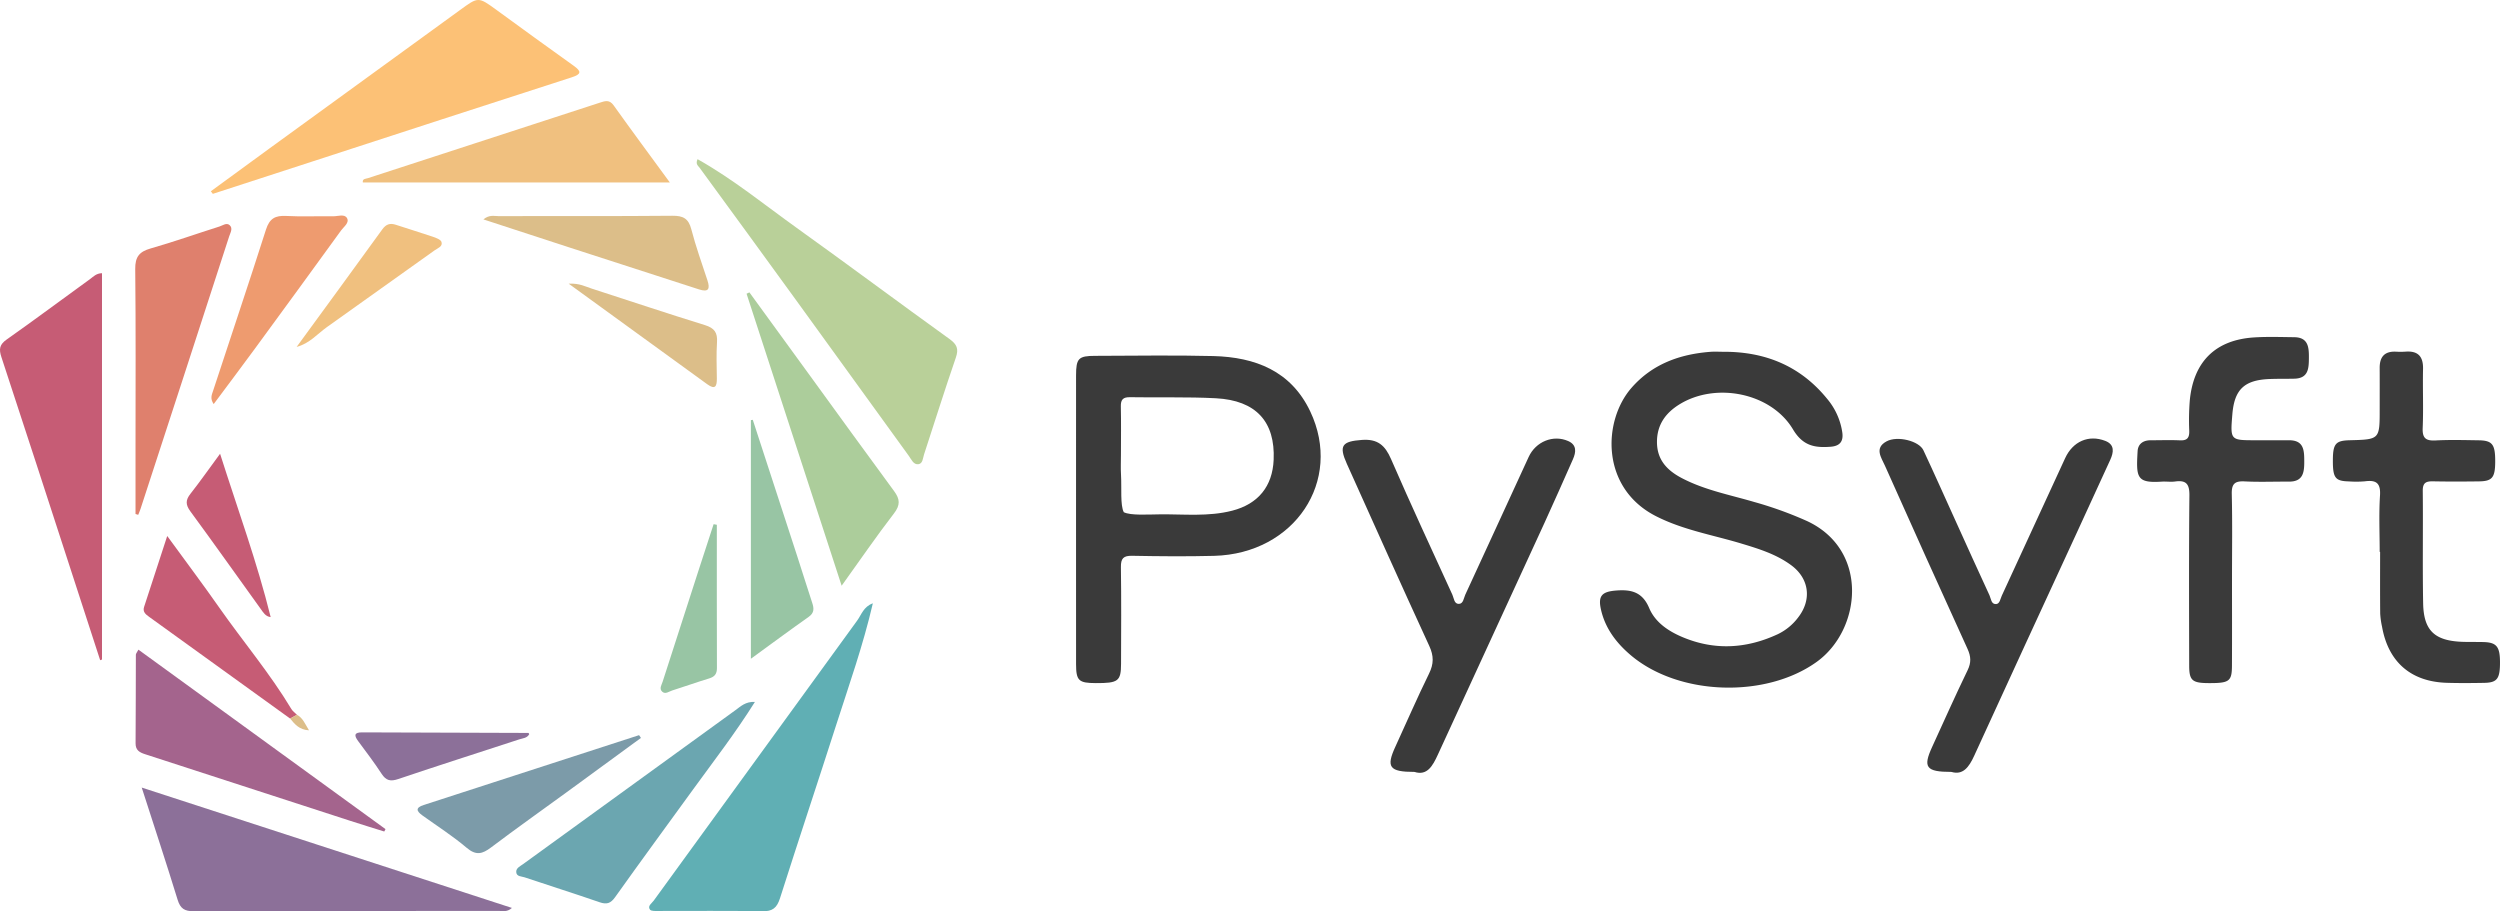 <svg id="Layer_1" data-name="Layer 1" xmlns="http://www.w3.org/2000/svg" viewBox="33.588 26.304 1526.952 556.6"><defs><style>.cls-1{fill:#3a3a3a;}.cls-2{fill:#fcc176;}.cls-3{fill:#8c7099;}.cls-4{fill:#60afb4;}.cls-5{fill:#b9d099;}.cls-6{fill:#c65c75;}.cls-7{fill:#a4648d;}.cls-8{fill:#df806d;}.cls-9{fill:#f0c07f;}.cls-10{fill:#6ba6b0;}.cls-11{fill:#accd9b;}.cls-12{fill:#7c9ba9;}.cls-13{fill:#dcbe89;}.cls-14{fill:#98c5a4;}.cls-15{fill:#ee9b6f;}</style></defs><path class="cls-1" d="M1086.342,241.168c25.483-.091,46.983,8.719,63.261,28.77a40.967,40.967,0,0,1,9.254,20.696c.694,5.362-1.595,8.123-7.206,8.54-9.703.721-16.919-.534-22.938-10.613-13.301-22.278-46.926-28.985-69.153-15.396-8.689,5.312-14.045,12.662-13.925,23.435.12,10.748,6.337,17.059,15.01,21.637,13.92,7.348,29.348,10.258,44.268,14.635A229.708,229.708,0,0,1,1137.23,344.526c38.167,17.708,33.308,66.379,5.966,86.036-31.14,22.388-84.3,20.752-113.601-4.096-8.717-7.392-15.482-16.238-18.119-27.617-2.002-8.639.508-11.179,9.244-11.865,9.279-.728,16.039.931,20.169,10.744,3.58,8.508,11.392,13.886,19.877,17.52,19.767,8.467,39.394,7.373,58.71-1.618a33.886,33.886,0,0,0,12.518-10.372c8.282-10.791,6.602-23.591-4.305-31.678-9.158-6.79-19.893-10.085-30.65-13.328-17.483-5.27-35.623-8.287-52.163-16.758-33.736-17.277-32.443-58.277-14.664-78.464,12.694-14.413,29.32-20.372,47.935-21.834C1080.862,240.985,1083.609,241.168,1086.342,241.168Z"/><path class="cls-1" d="M690.81,342.539q-0-43.442.011-86.884c.011-10.507,1.473-11.994,11.703-12.005,24.048-.026,48.109-.491,72.141.13,25.522.66,47.438,9.041,59.192,33.808,20.123,42.403-9.578,86.947-58.729,88.222-16.659.432-33.342.276-50.005-.039-5.406-.102-6.981,1.594-6.905,6.938.279,19.668.157,39.342.088,59.014-.037,10.65-1.702,11.855-15.417,11.81-10.484-.035-12.049-1.469-12.063-11.651Q690.763,387.211,690.81,342.539Zm27.428-38.518c0,4.092-.199,8.197.043,12.275.463,7.822-.538,18.725,1.706,22.859,4.222,2.101,14.592,1.367,22.174,1.297,14.692-.136,29.521,1.506,44.009-2.229,15.94-4.109,24.627-14.9,25.34-31.049,1.028-23.281-10.727-36.331-35.296-37.623-17.42-.916-34.914-.334-52.372-.649-4.288-.077-5.766,1.402-5.67,5.656C718.393,284.374,718.243,294.2,718.238,304.021Z"/><path class="cls-1" d="M897.533,497.775c-15.471.009-17.398-2.966-11.685-15.391,6.848-14.895,13.36-29.952,20.583-44.662,2.924-5.955,2.929-10.812.134-16.883C889.539,383.858,872.9,346.7,856.208,309.567c-5.029-11.187-2.887-13.683,9.215-14.57,9.59-.703,14.127,3.27,17.78,11.679,12.085,27.812,24.872,55.319,37.481,82.902.953,2.084,1.032,5.616,3.934,5.571,2.769-.043,2.967-3.516,3.928-5.592,12.967-28.02,25.805-56.099,38.72-84.144,4.329-9.401,14.99-13.779,24.176-9.708,5.262,2.332,4.829,6.698,2.866,11.117-5.763,12.976-11.468,25.98-17.394,38.882Q944.411,416.467,911.825,487.192C908.62,494.185,905.238,500.242,897.533,497.775Z"/><path class="cls-1" d="M1225.477,497.774c-15.602 0-17.487-2.822-11.767-15.285,7.171-15.626,14.145-31.347,21.647-46.813,2.276-4.693,2.082-8.389-.029-13.022q-25.466-55.873-50.474-111.955c-2.263-5.047-6.553-10.743,1.017-14.834,6.621-3.579,19.828-.249,22.485,5.423,6.713,14.332,13.14,28.797,19.682,43.209,6.881,15.158,13.705,30.343,20.709,45.444.934,2.015.987,5.54,4.054,5.314,2.233-.165,2.569-3.225,3.444-5.116q19.419-41.981,38.708-84.022c4.649-10.123,14.275-14.492,24.479-10.54,5.881,2.278,5.182,6.942,3.047,11.612q-10.213,22.337-20.49,44.644c-20.895,45.359-41.887,90.674-62.615,136.11C1236.178,494.943,1232.499,499.877,1225.477,497.774Z"/><path class="cls-1" d="M1396.853,380.486c-.002,17.482.065,34.964-.029,52.445-.051,9.5-1.651,10.624-13.891,10.602-10.355-.018-12.214-1.508-12.231-10.648-.065-34.69-.217-69.382.131-104.069.069-6.909-2.018-9.351-8.71-8.424-2.681.371-5.466-.09-8.186.087-15.444,1.005-15.673-2.53-14.737-18.647.257-4.42,3.421-6.611,7.906-6.615,6.01-.007,12.03-.218,18.028.044,4.339.189,5.716-1.548,5.605-5.729a151.626,151.626,0,0,1,.346-18.826c2.325-23.625,15.751-36.788,39.178-38.304,8.163-.528,16.387-.233,24.58-.14,8.623.098,9.02,6.199,8.973,12.605-.047,6.311-.19,12.511-8.871,12.733-5.188.133-10.385-.009-15.567.226-15.126.685-21.092,6.505-22.316,21.545-1.287,15.827-1.287,15.827,14.139,15.828q10.245.001,20.49.004c9.241-.004,9.271,6.392,9.292,13.057.022,6.595-.736,12.265-9.325,12.21-9.015-.058-18.05.332-27.041-.136-6.023-.313-8.063,1.42-7.91,7.711C1397.133,345.516,1396.855,363.004,1396.853,380.486Z"/><path class="cls-1" d="M1487.059,363.384c0-11.466-.544-22.966.191-34.384.49-7.624-2.286-9.645-9.198-8.721a62.845,62.845,0,0,1-9.819.059c-8.409-.21-9.829-2.148-9.769-13.131.054-9.83,1.713-11.79,10.16-12.004,18.435-.469,18.434-.469,18.435-18.788 0-8.463.037-16.926-.01-25.388-.037-6.7,2.947-10.256,9.923-9.928a45.701,45.701,0,0,0,5.732-.01c7.668-.606,11.002,2.815,10.833,10.547-.262,12.006.293,24.037-.215,36.027-.269,6.362,1.98,7.969,7.94,7.653,8.713-.461,17.47-.215,26.206-.089,8.408.122,10.177,2.482,10.145,12.915-.03,9.848-1.778,12.085-9.973,12.183-9.282.111-18.57.162-27.849-.031-4.221-.088-6.478.675-6.424,5.751.244,22.928-.186,45.867.236,68.79.307,16.624,7.036,22.837,23.819,23.479,4.363.167,8.737.029,13.102.152,7.924.223,10.004,2.829,10.016,12.347.013,10.042-1.705,12.417-9.604,12.568-7.642.146-15.296.204-22.934-.03-21.855-.67-35.669-12.7-39.497-34.202a49.624,49.624,0,0,1-1.136-8.099c-.121-12.555-.053-25.111-.053-37.667Z"/><path class="cls-2" d="M162.358,143.136q17.73-12.959,35.463-25.913Q256.084,74.896,314.355,32.579c11.376-8.289,11.241-8.397,22.573-.144,15.656,11.401,31.303,22.816,47.077,34.052,4.833,3.442,4.665,5.144-1.081,7q-79.417,25.651-158.76,51.527-30.295,9.845-60.587,19.695Z"/><path class="cls-3" d="M120.15,507.339c76.456,24.856,150.842,49.039,226.111,73.51-2.925,2.625-5.413,1.839-7.597,1.841-62.244.051-124.488-.038-186.731.174-5.606.019-8.185-1.576-9.853-6.996C135.214,553.55,127.889,531.373,120.15,507.339Z"/><path class="cls-4" d="M566.705,394.802c-5.963,25.759-14.534,49.822-22.327,74.108-11.346,35.359-23.109,70.584-34.365,105.971-1.878,5.905-4.511,8.145-10.899,8.017-21.038-.421-42.09-.14-63.136-.188-1.852-.004-4.582.228-5.373-.813-1.692-2.227,1.045-3.827,2.232-5.464q62.055-85.558,124.245-171.018C559.731,401.782,561.012,396.842,566.705,394.802Z"/><path class="cls-5" d="M459.639,123.518c21.754,12.228,40.745,27.782,60.617,42.014,31.247,22.379,62.057,45.369,93.253,67.82,4.521,3.254,5.753,5.959,3.889,11.37-6.754,19.6-12.954,39.391-19.404,59.097-.737,2.25-.748,5.608-3.419,6.001-3.038.446-4.32-2.897-5.849-5.004q-34.833-48.004-69.554-96.089-29.055-40.036-58.273-79.954C460.012,127.554,458.254,126.613,459.639,123.518Z"/><path class="cls-6" d="M94.768,429.554q-8.707-26.808-17.416-53.616C63.091,332.088,48.899,288.216,34.453,244.427c-1.602-4.856-1.228-7.642,3.254-10.793C54.896,221.549,71.72,208.948,88.75,196.636c1.9-1.374,3.595-3.371,7.139-3.472V429.124Z"/><path class="cls-7" d="M118.136,423.103q75.708,54.988,150.91,109.608-.382.731-.765,1.461c-6.878-2.158-13.775-4.257-20.631-6.482q-62.727-20.355-125.448-40.729c-3.383-1.096-5.84-2.431-5.804-6.661.152-18.032.091-36.066.174-54.098C116.575,425.501,117.253,424.803,118.136,423.103Z"/><path class="cls-8" d="M116.363,340.241V298.681c0-36.025.215-72.052-.178-108.073-.081-7.418,2.489-10.578,9.383-12.547,14.152-4.043,28.049-8.974,42.088-13.424,1.976-.626,4.298-2.473,6.144-.852,2.226,1.956.501,4.604-.219,6.83Q159.487,214.2,145.287,257.75,132.378,297.423,119.432,337.083c-.406,1.245-.948,2.447-1.427,3.668Z"/><path class="cls-9" d="M442.713,137.752H255.197c-.366-2.377,1.731-2.186,3.12-2.638Q329.108,112.073,399.899,89.034c3.272-1.068,5.885-2.03,8.508,1.646C419.312,105.963,430.497,121.046,442.713,137.752Z"/><path class="cls-10" d="M494.675,455.023C482.605,474.242,469.428,491.244,456.804,508.633c-15.87,21.861-31.849,43.644-47.521,65.645-2.727,3.829-5.12,4.604-9.486,3.092-15.214-5.269-30.579-10.098-45.843-15.224-1.884-.633-4.92-.376-5.064-3.223-.123-2.42,2.335-3.491,4.076-4.755q64.903-47.139,129.892-94.158C485.896,457.819,488.949,454.71,494.675,455.023Z"/><path class="cls-11" d="M491.306,204.879q18.691,25.695,37.382,51.391c16.979,23.347,33.873,46.757,50.997,69.997,3.596,4.881,3.911,8.463-.089,13.648-10.606,13.75-20.43,28.102-31.954,44.149-19.789-60.779-38.929-119.567-58.07-178.355Z"/><path class="cls-12" d="M425.06,477.014q-22.649,16.564-45.301,33.124c-15.433,11.252-31.028,22.288-46.27,33.792-5.279,3.984-9.122,5.062-14.823.229-8.51-7.214-18-13.275-27.087-19.805-3.703-2.661-4.335-4.713.814-6.378q65.782-21.273,131.529-42.654Z"/><path class="cls-13" d="M328.834,160.309c3.624-2.963,6.44-2.007,8.995-2.012,35.484-.077,70.97.122,106.452-.209,6.569-.061,9.834,1.672,11.548,8.244,2.747,10.531,6.421,20.825,9.838,31.175,1.725,5.224.746,7.463-5.152,5.549q-39.657-12.871-79.338-25.665C364.106,171.856,347.057,166.259,328.834,160.309Z"/><path class="cls-14" d="M493.379,282.725q13.531,41.519,27.056,83.041c3.114,9.578,6.09,19.2,9.243,28.764,1.119,3.395,1.324,6.082-2.142,8.529-11.541,8.147-22.896,16.558-35.324,25.597V282.916Q492.795,282.82,493.379,282.725Z"/><path class="cls-15" d="M164.103,273.109c-2.352-3.39-1.116-5.807-.438-7.879,10.762-32.904,21.865-65.698,32.372-98.683,2.185-6.859,5.706-8.709,12.396-8.34,9.53.526,19.113.031,28.669.197,2.876.05,6.849-1.592,8.407,1.078,1.668,2.86-1.924,5.269-3.586,7.563q-26.175,36.127-52.562,72.101C181.125,250.387,172.734,261.515,164.103,273.109Z"/><path class="cls-6" d="M210.789,465.185q-43.069-31.073-86.139-62.145c-2.057-1.484-4.037-3.021-3.065-6.01,4.526-13.915,9.073-27.823,14.142-43.353,11.289,15.497,21.757,29.422,31.745,43.683,14.547,20.771,30.986,40.197,44.08,62.001.817,1.36,2.253,2.349,3.397,3.508Q212.864,464.025,210.789,465.185Z"/><path class="cls-3" d="M356.835,474.727c-1.286,2.443-3.929,2.46-6.113,3.175-24.636,8.064-49.339,15.931-73.897,24.225-4.745,1.602-7.434.982-10.172-3.218-4.466-6.851-9.437-13.377-14.311-19.954-2.561-3.456-2.509-5.354,2.432-5.336q50.789.188,101.578.345C356.492,473.964,356.631,474.393,356.835,474.727Z"/><path class="cls-9" d="M214.766,238.189c17.454-23.907,34.96-47.777,52.303-71.764,2.316-3.203,4.74-4.015,8.342-2.816,7.489,2.493,15.061,4.738,22.53,7.284,1.977.674,4.836,1.715,5.308,3.212.881,2.796-2.377,3.795-4.27,5.147q-32.828,23.44-65.696,46.824C227.368,230.305,222.625,236.117,214.766,238.189Z"/><path class="cls-13" d="M380.923,199.565c6.651-.337,10.277,1.792,14.101,3.024,23.048,7.422,46.001,15.147,69.134,22.29,5.809,1.794,7.751,4.593,7.365,10.462-.481,7.325-.179,14.706-.097,22.061.052,4.69-.866,7.225-5.896,3.566C437.872,240.855,410.179,220.789,380.923,199.565Z"/><path class="cls-14" d="M471.419,346.827c0,29.169-.046,58.337.058,87.505.013,3.642-1.426,5.342-4.817,6.367-7.558,2.284-14.988,4.985-22.525,7.342-1.951.61-4.146,2.51-6.1.706-1.969-1.819-.357-4.089.285-6.084Q449.212,408.797,460.163,374.95c3.073-9.504,6.192-18.993,9.289-28.489Z"/><path class="cls-6" d="M168.01,303.454c10.92,34.338,22.67,66.418,30.896,99.765-3.162-.352-4.559-2.878-6.079-4.985-14.328-19.851-28.442-39.856-42.946-59.577-2.985-4.059-3.02-6.877.006-10.726C155.73,320.497,161.17,312.747,168.01,303.454Z"/><path class="cls-13" d="M210.789,465.185q2.078-1.159,4.16-2.316c3.592,1.913,4.911,5.476,7.365,9.498C216.322,472.065,213.589,468.57,210.789,465.185Z"/></svg>